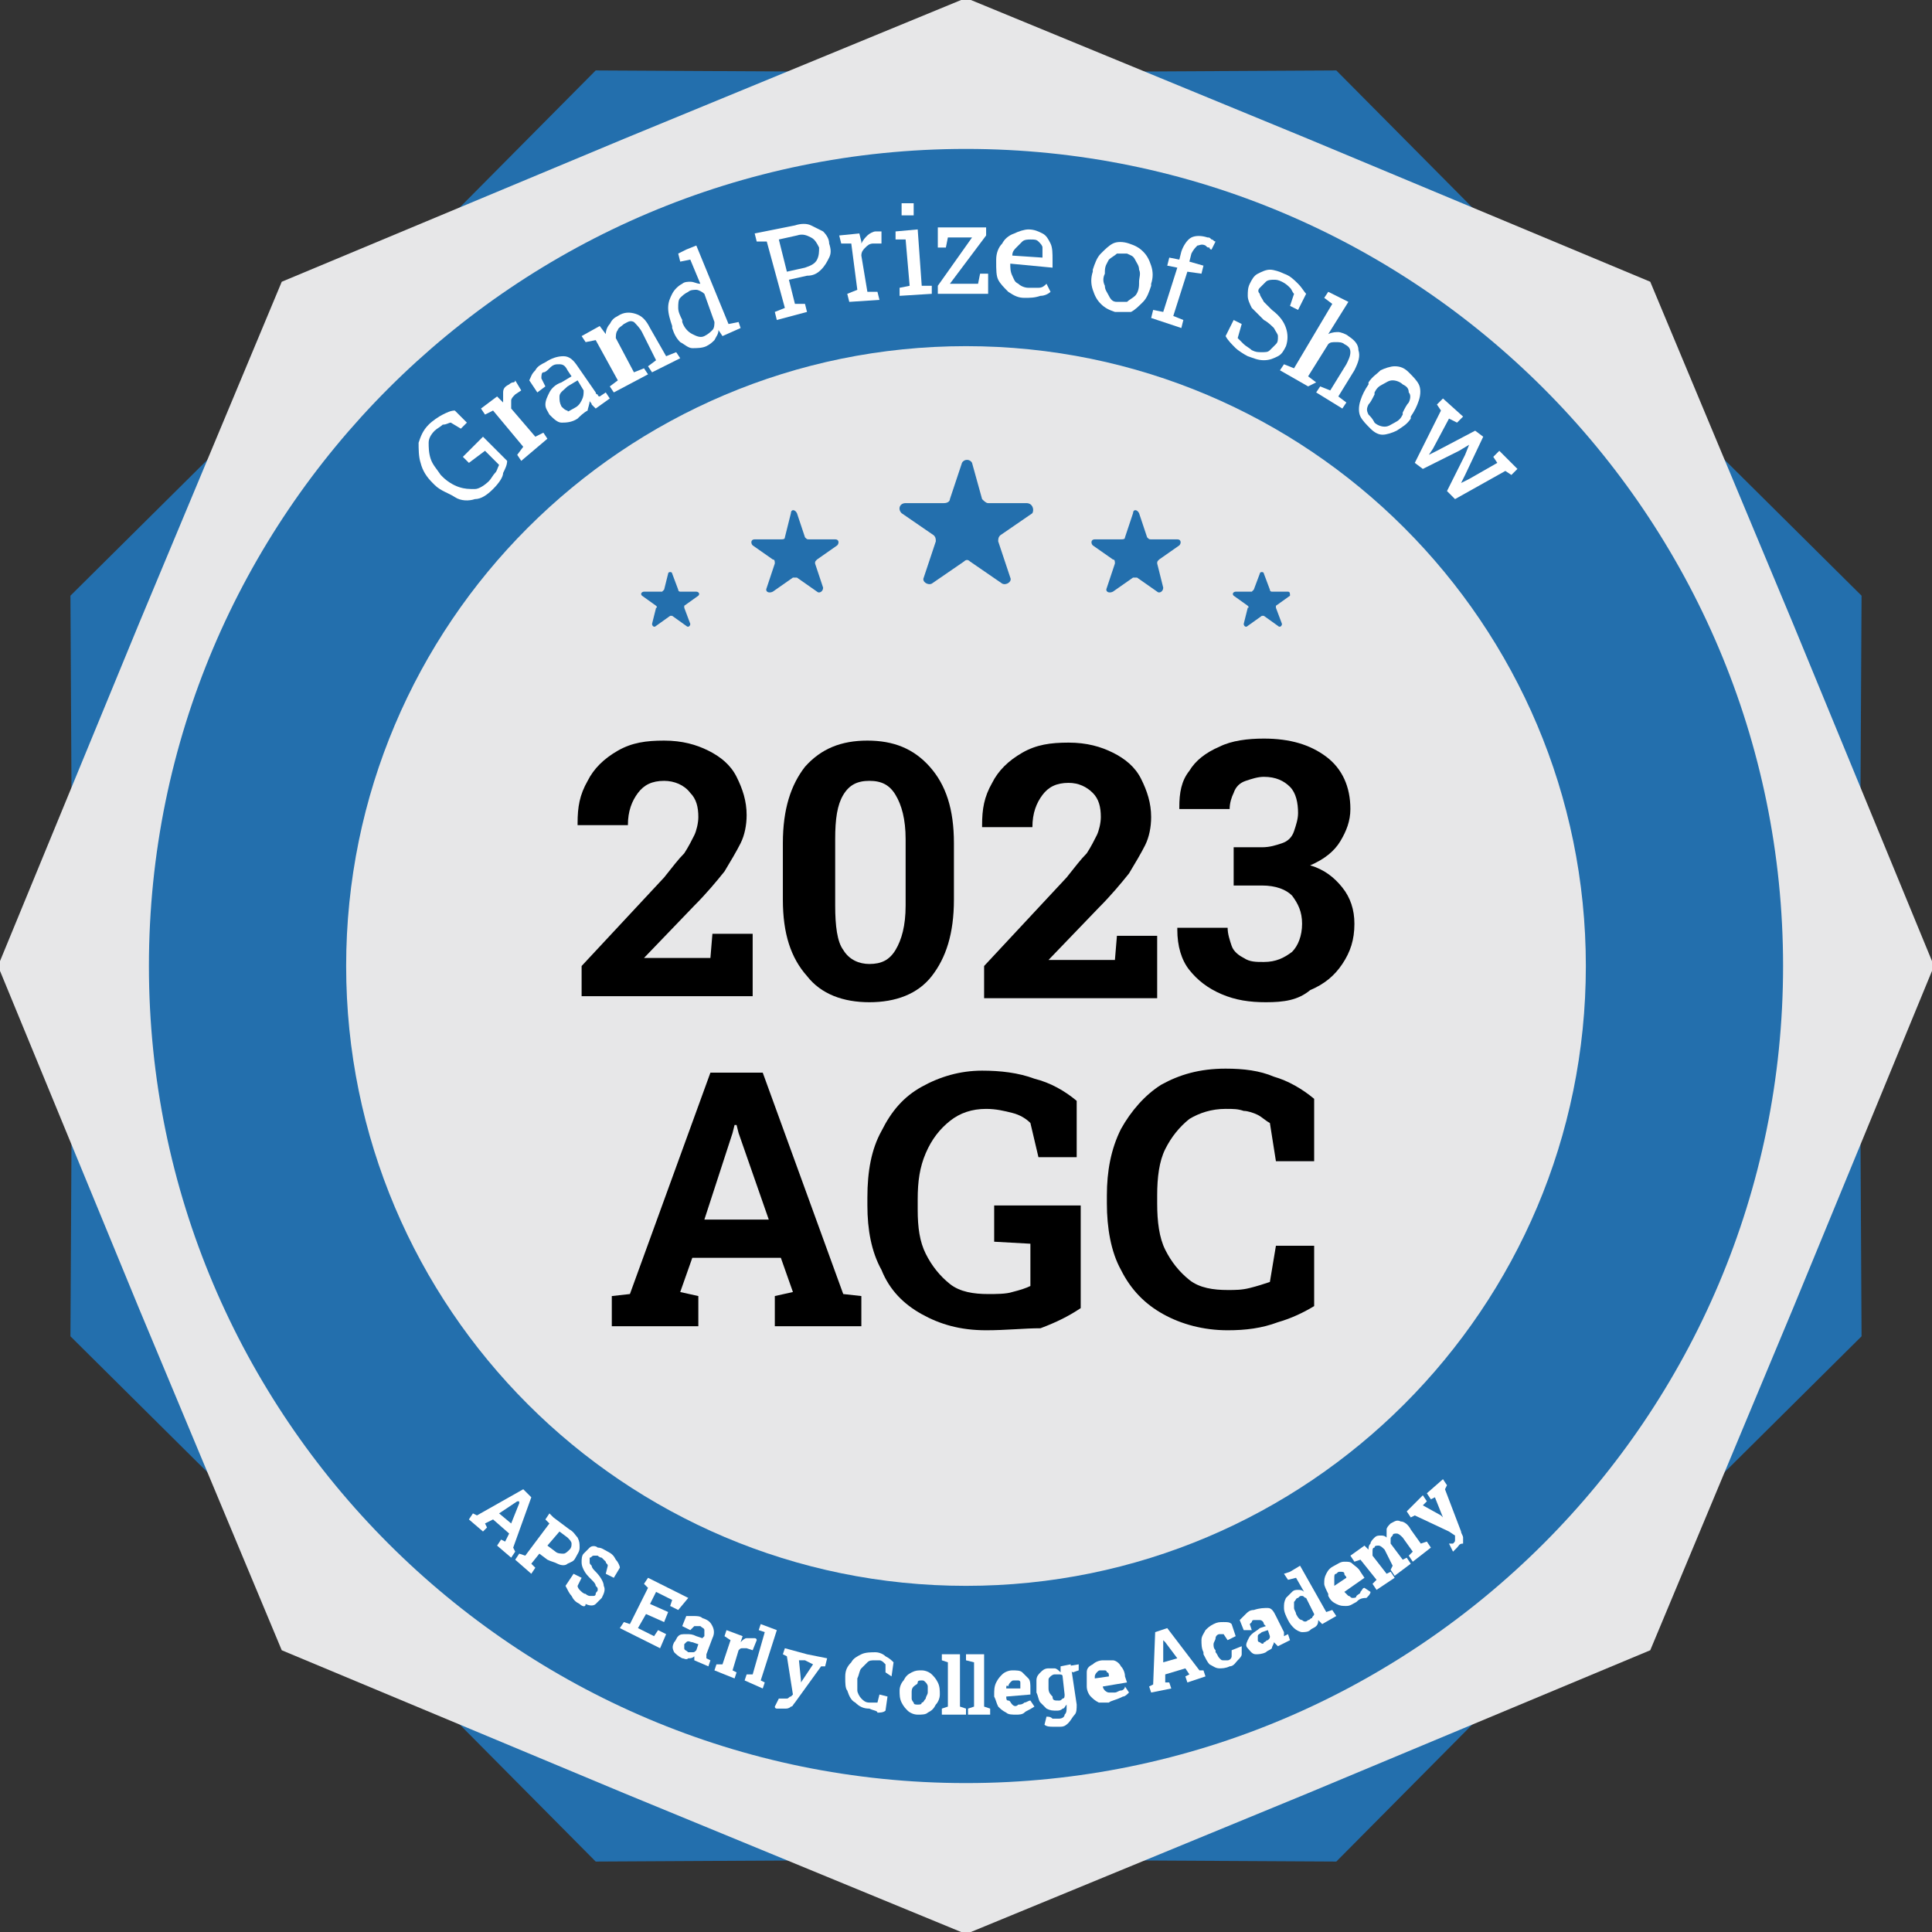 <svg xmlns="http://www.w3.org/2000/svg" xmlns:xlink="http://www.w3.org/1999/xlink" id="Layer_1" x="0px" y="0px" viewBox="0 0 96 96" style="enable-background:new 0 0 96 96;" xml:space="preserve"><rect x="0" y="0" width="96" height="96" fill="#333333" stroke="none"/><style type="text/css">	.st0{fill:#236FAD;}	.st1{fill:#E7E7E8;}	.st2{fill:#FFFFFF;}</style><g>	<polygon class="st0" points="29.6,3.5 48,3.6 66.4,3.5 79.4,16.6 92.5,29.6 92.4,48 92.5,66.4 79.4,79.4 66.4,92.5 48,92.4    29.6,92.5 16.6,79.4 3.5,66.4 3.6,48 3.5,29.6 16.6,16.6  "></polygon>	<polygon class="st1" points="48,-0.1 65,6.9 82,14 89.1,31 96.1,48 89.1,65 82,82 65,89.1 48,96.1 31,89.1 14,82 6.9,65 -0.1,48    6.9,31 14,14 31,6.9  "></polygon>	<path class="st0" d="M48,7.4C25.6,7.4,7.4,25.6,7.4,48c0,22.4,18.2,40.6,40.6,40.6S88.6,70.4,88.6,48C88.6,25.6,70.4,7.4,48,7.4z    M48,78.8C31,78.8,17.2,65,17.2,48S31,17.2,48,17.2S78.8,31,78.8,48S65,78.8,48,78.8z"></path>	<g>		<g>			<g>				<g>					<g>						<path class="st0" d="M51,25h-1.9c-0.1,0-0.2-0.1-0.3-0.2L48.3,23c-0.1-0.2-0.4-0.2-0.5,0l-0.6,1.8c0,0.1-0.1,0.2-0.3,0.2H45        c-0.3,0-0.4,0.3-0.2,0.5l1.6,1.1c0.1,0.1,0.1,0.2,0.1,0.3l-0.6,1.8c-0.1,0.2,0.2,0.4,0.4,0.3l1.6-1.1c0.1-0.1,0.2-0.1,0.3,0        l1.6,1.1c0.2,0.1,0.5-0.1,0.4-0.3l-0.6-1.8c0-0.1,0-0.2,0.1-0.3l1.6-1.1C51.4,25.3,51.3,25,51,25z"></path>					</g>				</g>			</g>		</g>		<g>			<g>				<g>					<g>						<path class="st0" d="M58.5,26.8h-1.3c-0.1,0-0.1,0-0.2-0.1l-0.4-1.2c-0.1-0.2-0.3-0.2-0.3,0l-0.4,1.2c0,0.1-0.1,0.1-0.2,0.1        h-1.3c-0.2,0-0.2,0.2-0.1,0.3l1,0.7c0.1,0,0.1,0.1,0.1,0.2l-0.4,1.2c-0.1,0.2,0.1,0.3,0.3,0.2l1-0.7c0.1,0,0.1,0,0.2,0l1,0.7        c0.1,0.1,0.3,0,0.3-0.2L57.5,28c0-0.1,0-0.1,0.1-0.2l1-0.7C58.7,27,58.7,26.8,58.5,26.8z"></path>					</g>				</g>			</g>		</g>		<g>			<g>				<g>					<g>						<path class="st0" d="M41.5,26.8h-1.3c-0.1,0-0.1,0-0.2-0.1l-0.4-1.2c-0.1-0.2-0.3-0.2-0.3,0L39,26.7c0,0.1-0.1,0.1-0.2,0.1        h-1.3c-0.2,0-0.2,0.2-0.1,0.3l1,0.7c0.1,0,0.1,0.1,0.1,0.2l-0.4,1.2c-0.1,0.2,0.1,0.3,0.3,0.2l1-0.7c0.1,0,0.1,0,0.2,0l1,0.7        c0.1,0.1,0.3,0,0.3-0.2L40.5,28c0-0.1,0-0.1,0.1-0.2l1-0.7C41.7,27,41.7,26.8,41.5,26.8z"></path>					</g>				</g>			</g>		</g>		<g>			<g>				<g>					<g>						<path class="st0" d="M34.6,29.4h-0.8c0,0-0.1,0-0.1-0.1l-0.3-0.8c0-0.1-0.2-0.1-0.2,0L33,29.3c0,0-0.1,0.1-0.1,0.1H32        c-0.1,0-0.2,0.1-0.1,0.2l0.7,0.5c0,0,0.1,0.1,0,0.1L32.4,31c0,0.1,0.1,0.2,0.2,0.1l0.7-0.5c0,0,0.1,0,0.1,0l0.7,0.5        c0.1,0.1,0.2,0,0.2-0.1L34,30.2c0,0,0-0.1,0-0.1l0.7-0.5C34.8,29.5,34.7,29.4,34.6,29.4z"></path>					</g>				</g>			</g>		</g>		<g>			<g>				<g>					<g>						<path class="st0" d="M64,29.4h-0.8c0,0-0.1,0-0.1-0.1l-0.3-0.8c0-0.1-0.2-0.1-0.2,0l-0.3,0.8c0,0-0.1,0.1-0.1,0.1h-0.8        c-0.1,0-0.2,0.1-0.1,0.2l0.7,0.5c0,0,0.1,0.1,0,0.1L61.8,31c0,0.1,0.1,0.2,0.2,0.1l0.7-0.5c0,0,0.1,0,0.1,0l0.7,0.5        c0.1,0.1,0.2,0,0.2-0.1l-0.3-0.8c0,0,0-0.1,0-0.1l0.7-0.5C64.1,29.5,64.1,29.4,64,29.4z"></path>					</g>				</g>			</g>		</g>	</g>	<g>		<path d="M28.9,49.6V48l4.1-4.4c0.4-0.5,0.7-0.9,1-1.2c0.2-0.3,0.4-0.7,0.5-0.9s0.2-0.6,0.2-0.9c0-0.5-0.1-0.9-0.4-1.2    C34,39,33.5,38.8,33,38.8c-0.6,0-1,0.2-1.3,0.6c-0.3,0.4-0.5,0.9-0.5,1.6h-2.5l0-0.1c0-0.8,0.1-1.4,0.5-2.1    c0.3-0.6,0.8-1.1,1.5-1.5c0.7-0.4,1.4-0.5,2.3-0.5c0.9,0,1.6,0.2,2.2,0.5c0.6,0.3,1.1,0.7,1.4,1.3c0.3,0.6,0.5,1.2,0.5,1.9    c0,0.5-0.1,1-0.3,1.4c-0.2,0.4-0.5,0.9-0.8,1.4c-0.4,0.5-0.9,1.1-1.5,1.7l-2.5,2.6l0,0h3.3l0.1-1.2h2v3.1H28.9z"></path>		<path d="M43.2,49.8c-1.3,0-2.4-0.4-3.1-1.3c-0.8-0.9-1.2-2.1-1.2-3.8v-2.8c0-1.7,0.4-2.9,1.1-3.8c0.8-0.9,1.8-1.3,3.1-1.3    c1.3,0,2.3,0.4,3.1,1.3c0.8,0.9,1.2,2.1,1.2,3.8v2.8c0,1.7-0.4,2.9-1.1,3.8C45.6,49.4,44.5,49.8,43.2,49.8z M43.2,47.9    c0.6,0,1-0.2,1.3-0.7C44.8,46.7,45,46,45,45v-3.3c0-1-0.2-1.7-0.5-2.2c-0.3-0.5-0.7-0.7-1.3-0.7c-0.6,0-1,0.2-1.3,0.7    c-0.3,0.5-0.4,1.2-0.4,2.2V45c0,1,0.1,1.8,0.4,2.2C42.2,47.7,42.7,47.9,43.2,47.9z"></path>		<path d="M48.9,49.6V48l4.1-4.4c0.4-0.5,0.7-0.9,1-1.2c0.2-0.3,0.4-0.7,0.5-0.9s0.2-0.6,0.2-0.9c0-0.5-0.1-0.9-0.4-1.2    c-0.3-0.3-0.7-0.5-1.2-0.5c-0.6,0-1,0.2-1.3,0.6c-0.3,0.4-0.5,0.9-0.5,1.6h-2.5l0-0.1c0-0.8,0.1-1.4,0.5-2.1    c0.3-0.6,0.8-1.1,1.5-1.5c0.7-0.4,1.4-0.5,2.3-0.5c0.9,0,1.6,0.2,2.2,0.5c0.6,0.3,1.1,0.7,1.4,1.3c0.3,0.6,0.5,1.2,0.5,1.9    c0,0.5-0.1,1-0.3,1.4c-0.2,0.4-0.5,0.9-0.8,1.4c-0.4,0.5-0.9,1.1-1.5,1.7l-2.5,2.6l0,0h3.3l0.1-1.2h2v3.1H48.9z"></path>		<path d="M62.9,49.8c-0.8,0-1.5-0.1-2.2-0.4c-0.7-0.3-1.2-0.7-1.6-1.2c-0.4-0.5-0.6-1.2-0.6-2l0-0.1h2.5c0,0.3,0.1,0.6,0.2,0.9    c0.1,0.3,0.4,0.5,0.6,0.6c0.3,0.2,0.6,0.2,1,0.2c0.6,0,1-0.2,1.4-0.5c0.3-0.3,0.5-0.8,0.5-1.4c0-0.6-0.2-1-0.5-1.4    c-0.3-0.3-0.8-0.5-1.5-0.5h-1.4v-1.9h1.4c0.4,0,0.7-0.1,1-0.2c0.3-0.1,0.5-0.3,0.6-0.6c0.1-0.3,0.2-0.6,0.2-0.9    c0-0.5-0.1-1-0.4-1.3c-0.3-0.3-0.7-0.5-1.3-0.5c-0.3,0-0.6,0.1-0.9,0.2c-0.3,0.1-0.5,0.3-0.6,0.6c-0.1,0.2-0.2,0.5-0.2,0.8h-2.5    l0-0.1c0-0.7,0.1-1.3,0.5-1.8c0.3-0.5,0.8-0.9,1.5-1.2c0.6-0.3,1.4-0.4,2.2-0.4c1.3,0,2.3,0.3,3.1,0.9c0.8,0.6,1.2,1.5,1.2,2.6    c0,0.6-0.2,1.1-0.5,1.6s-0.8,0.9-1.5,1.2c0.7,0.2,1.2,0.6,1.6,1.1c0.4,0.5,0.6,1.1,0.6,1.8c0,0.8-0.2,1.4-0.6,2s-0.9,1-1.6,1.3    C64.5,49.7,63.8,49.8,62.9,49.8z"></path>		<path d="M30.4,65.9v-1.5l0.9-0.1l4-11h2.6l4,11l0.9,0.1v1.5h-4.3v-1.5l0.9-0.2l-0.6-1.7h-4.4l-0.6,1.7l0.9,0.2v1.5H30.4z M35,60.6    h3.2l-1.5-4.3l-0.1-0.4h-0.1l-0.1,0.4L35,60.6z"></path>		<path d="M49,66.1c-1.3,0-2.3-0.3-3.2-0.8c-0.9-0.5-1.6-1.2-2-2.2c-0.5-0.9-0.7-2-0.7-3.2v-0.4c0-1.3,0.2-2.4,0.7-3.3    c0.5-1,1.1-1.7,2-2.2c0.9-0.5,1.9-0.8,3-0.8c0.9,0,1.8,0.1,2.6,0.4c0.8,0.2,1.5,0.6,2.1,1.1v2.8h-1.9l-0.4-1.7    c-0.2-0.2-0.5-0.4-0.9-0.5c-0.4-0.1-0.8-0.2-1.3-0.2c-0.7,0-1.3,0.2-1.8,0.6c-0.5,0.4-0.9,0.9-1.2,1.6c-0.3,0.7-0.4,1.4-0.4,2.3    v0.5c0,0.9,0.1,1.6,0.4,2.2c0.3,0.6,0.7,1.1,1.2,1.5s1.2,0.5,1.9,0.5c0.4,0,0.9,0,1.2-0.1c0.4-0.1,0.7-0.2,0.9-0.3v-2.1l-1.8-0.1    v-1.8h4.3v5.1c-0.6,0.4-1.2,0.7-2,1C50.9,66,50,66.1,49,66.1z"></path>		<path d="M61,66.1c-1.2,0-2.3-0.3-3.2-0.8c-0.9-0.5-1.6-1.2-2.1-2.2c-0.5-0.9-0.7-2.1-0.7-3.3v-0.4c0-1.2,0.2-2.3,0.7-3.3    c0.5-0.9,1.2-1.7,2-2.2c0.9-0.5,1.9-0.8,3.2-0.8c0.9,0,1.7,0.1,2.4,0.4c0.7,0.2,1.4,0.6,2,1.1v3.1h-1.9l-0.3-1.9    c-0.2-0.1-0.4-0.3-0.6-0.4c-0.2-0.1-0.5-0.2-0.7-0.2c-0.3-0.1-0.5-0.1-0.9-0.1c-0.7,0-1.3,0.2-1.8,0.5c-0.5,0.4-0.9,0.9-1.2,1.5    c-0.3,0.6-0.4,1.4-0.4,2.3v0.4c0,0.9,0.1,1.7,0.4,2.3s0.7,1.1,1.2,1.5s1.2,0.5,1.9,0.5c0.4,0,0.7,0,1.1-0.1c0.4-0.1,0.7-0.2,1-0.3    l0.3-1.8h1.9v3c-0.5,0.3-1.1,0.6-1.8,0.8C62.7,66,61.9,66.1,61,66.1z"></path>	</g>	<g>		<path class="st2" d="M24.5,24.3c-0.3,0.3-0.6,0.5-0.9,0.5c-0.3,0.1-0.7,0.1-1-0.1s-0.7-0.3-1-0.6L21.5,24c-0.3-0.3-0.5-0.6-0.6-1    c-0.1-0.3-0.1-0.7-0.1-1c0.1-0.3,0.2-0.6,0.5-0.9c0.2-0.2,0.5-0.4,0.7-0.5c0.2-0.1,0.4-0.2,0.6-0.2l0.6,0.6l-0.3,0.3L22.4,21    c-0.1,0-0.2,0.1-0.4,0.1c-0.1,0.1-0.3,0.2-0.4,0.3c-0.2,0.2-0.3,0.4-0.3,0.6c0,0.2,0,0.5,0.1,0.8s0.3,0.5,0.5,0.8l0.1,0.1    c0.2,0.2,0.5,0.4,0.8,0.5c0.3,0.1,0.5,0.1,0.8,0.1c0.2,0,0.5-0.2,0.7-0.4c0.1-0.1,0.2-0.3,0.3-0.4c0.1-0.1,0.1-0.2,0.2-0.4    l-0.7-0.7L23.3,23L23,22.7l1-1l1.2,1.2c0,0.2-0.1,0.4-0.2,0.6C25,23.7,24.8,24,24.5,24.3z"></path>		<path class="st2" d="M25.9,22.9l-0.2-0.3l0.3-0.4l-1.5-1.8l-0.4,0.2l-0.2-0.3l0.8-0.6l0.3,0.3l0,0c0-0.2,0-0.4,0-0.5    c0-0.2,0.1-0.3,0.3-0.4c0,0,0.1-0.1,0.2-0.1c0.1,0,0.1-0.1,0.1-0.1l0.3,0.5l-0.3,0.2c-0.1,0.1-0.2,0.2-0.2,0.3c0,0.1,0,0.3,0,0.4    l1.2,1.4l0.4-0.2l0.2,0.3L25.9,22.9z"></path>		<path class="st2" d="M28.7,20.8C28.4,21,28.1,21,27.9,21c-0.2,0-0.4-0.2-0.6-0.4c-0.1-0.2-0.2-0.3-0.2-0.5c0-0.2,0.1-0.4,0.2-0.6    s0.3-0.4,0.6-0.5l0.5-0.3l-0.2-0.3c-0.1-0.2-0.2-0.3-0.4-0.3s-0.3,0-0.5,0.2c-0.1,0.1-0.2,0.2-0.3,0.2s-0.1,0.2-0.1,0.3l0.2,0.4    l-0.4,0.3l-0.4-0.6c0.1-0.2,0.1-0.3,0.3-0.5c0.1-0.2,0.3-0.3,0.5-0.4c0.3-0.2,0.6-0.3,0.9-0.3c0.3,0,0.5,0.2,0.7,0.5l0.9,1.3    c0,0,0,0.1,0.1,0.1c0,0,0,0.1,0.1,0.1l0.3-0.2l0.2,0.3l-0.7,0.5c-0.1-0.1-0.1-0.1-0.2-0.2c0-0.1-0.1-0.1-0.1-0.2    c0,0.2-0.1,0.4-0.1,0.5C29,20.5,28.8,20.7,28.7,20.8z M28.5,20.3c0.2-0.1,0.3-0.2,0.4-0.4c0.1-0.2,0.1-0.3,0.1-0.5l-0.3-0.5    l-0.5,0.3c-0.2,0.2-0.4,0.3-0.4,0.5c0,0.2,0,0.3,0.1,0.5c0.1,0.1,0.2,0.2,0.3,0.2C28.2,20.5,28.3,20.4,28.5,20.3z"></path>		<path class="st2" d="M30.5,19.5l-0.2-0.3l0.4-0.3l-1.1-2L29.1,17l-0.2-0.3l0.9-0.5l0.3,0.4c0-0.2,0.1-0.4,0.2-0.5    c0.1-0.2,0.2-0.3,0.4-0.4c0.3-0.2,0.6-0.2,0.9-0.1c0.3,0.1,0.5,0.3,0.7,0.7l0.8,1.4l0.5-0.2l0.2,0.3l-1.4,0.7l-0.2-0.3l0.4-0.3    l-0.7-1.4c-0.1-0.2-0.3-0.4-0.4-0.5c-0.2-0.1-0.3,0-0.5,0.1c-0.1,0.1-0.3,0.2-0.3,0.3c-0.1,0.1-0.1,0.3-0.1,0.4l0.9,1.7l0.5-0.2    l0.2,0.3L30.5,19.5z"></path>		<path class="st2" d="M35.1,17.2c-0.2,0.1-0.5,0.1-0.7,0.1s-0.4-0.2-0.6-0.3c-0.2-0.2-0.3-0.4-0.4-0.7l0-0.1    c-0.1-0.3-0.2-0.6-0.2-0.9c0-0.3,0.1-0.5,0.2-0.7c0.1-0.2,0.3-0.4,0.5-0.5C34,14,34.2,14,34.3,14c0.2,0,0.3,0.1,0.5,0.1l-0.5-1.2    l-0.5,0.1l-0.1-0.4l0.4-0.2l0.5-0.2l1.6,3.9l0.5-0.1l0.1,0.3l-0.9,0.4l-0.2-0.3c0,0.2-0.1,0.3-0.2,0.5    C35.4,17,35.3,17.1,35.1,17.2z M35,16.7c0.2-0.1,0.3-0.2,0.4-0.3c0.1-0.1,0.1-0.3,0.1-0.4L35,14.6c-0.1-0.1-0.3-0.2-0.4-0.2    c-0.1,0-0.3,0-0.4,0.1c-0.2,0.1-0.3,0.2-0.4,0.3c-0.1,0.1-0.1,0.3-0.1,0.5s0.1,0.4,0.2,0.6l0,0.1c0.1,0.3,0.3,0.5,0.5,0.6    S34.8,16.8,35,16.7z"></path>		<path class="st2" d="M38.6,15.9l-0.1-0.4l0.5-0.2L38.1,12l-0.5,0l-0.1-0.4l0.5-0.1l1.5-0.3c0.3-0.1,0.6-0.1,0.8,0    c0.2,0.1,0.4,0.2,0.6,0.3c0.2,0.2,0.3,0.4,0.3,0.6c0.1,0.3,0.1,0.5,0,0.7c-0.1,0.2-0.2,0.4-0.4,0.6c-0.2,0.2-0.4,0.3-0.7,0.3    l-0.9,0.2l0.3,1.2l0.5,0l0.1,0.4L38.6,15.9z M39.1,13.5l0.9-0.2c0.3-0.1,0.5-0.2,0.6-0.4s0.1-0.4,0.1-0.6    c-0.1-0.2-0.2-0.4-0.4-0.5c-0.2-0.1-0.4-0.2-0.7-0.1l-0.9,0.2L39.1,13.5z"></path>		<path class="st2" d="M42.2,15l-0.1-0.4l0.5-0.2l-0.3-2.3l-0.5,0l-0.1-0.4l1-0.1l0.1,0.4l0,0.1c0.1-0.2,0.2-0.3,0.3-0.4    c0.1-0.1,0.3-0.2,0.4-0.2c0.1,0,0.1,0,0.2,0c0.1,0,0.1,0,0.1,0l0,0.6l-0.4,0c-0.2,0-0.3,0.1-0.4,0.2c-0.1,0.1-0.2,0.2-0.2,0.4    l0.3,1.8l0.5,0l0.1,0.4L42.2,15z"></path>		<path class="st2" d="M44.7,14.7l0-0.4l0.5-0.1L45,11.9l-0.5,0l0-0.4l1.1-0.1l0.2,2.8l0.5,0l0,0.4L44.7,14.7z M44.8,10.7l0-0.6    l0.6,0l0,0.6L44.8,10.7z"></path>		<path class="st2" d="M46.6,14.6l0-0.4l1.7-2.4l-1.2,0l-0.1,0.5l-0.4,0l0-1l2.4,0l0,0.4l-1.8,2.4l1.4,0l0.1-0.5l0.4,0l0,1    L46.6,14.6z"></path>		<path class="st2" d="M50.9,14.8c-0.3,0-0.5-0.1-0.8-0.3c-0.2-0.2-0.4-0.4-0.5-0.6c-0.1-0.2-0.1-0.5-0.1-0.9l0-0.1    c0-0.3,0.1-0.6,0.3-0.8c0.1-0.2,0.3-0.4,0.6-0.5c0.2-0.1,0.5-0.2,0.7-0.2c0.3,0,0.5,0.1,0.7,0.2c0.2,0.1,0.3,0.3,0.4,0.5    c0.1,0.2,0.1,0.5,0.1,0.8l0,0.4l-2.1-0.2l0,0c0,0.2,0,0.4,0.1,0.6c0.1,0.2,0.1,0.3,0.3,0.4c0.1,0.1,0.3,0.2,0.5,0.2    c0.2,0,0.4,0,0.5,0c0.2,0,0.3-0.1,0.4-0.2l0.2,0.4c-0.1,0.1-0.3,0.2-0.5,0.2C51.4,14.8,51.2,14.8,50.9,14.8z M50.3,12.7l1.5,0.1    l0-0.1c0-0.2,0-0.3,0-0.4c0-0.1-0.1-0.2-0.2-0.3c-0.1-0.1-0.2-0.1-0.4-0.1c-0.1,0-0.3,0-0.4,0.1s-0.2,0.2-0.3,0.3    C50.4,12.4,50.3,12.5,50.3,12.7L50.3,12.7z"></path>		<path class="st2" d="M55.4,15.5c-0.3-0.1-0.5-0.2-0.7-0.4c-0.2-0.2-0.3-0.4-0.4-0.7c-0.1-0.3-0.1-0.6,0-0.9l0-0.1    c0.1-0.3,0.2-0.6,0.4-0.8c0.2-0.2,0.4-0.4,0.6-0.5c0.2-0.1,0.5-0.1,0.8,0c0.3,0.1,0.5,0.2,0.7,0.4c0.2,0.2,0.3,0.4,0.4,0.7    c0.1,0.3,0.1,0.6,0,0.9l0,0.1c-0.1,0.3-0.2,0.6-0.4,0.8s-0.4,0.4-0.6,0.5C55.9,15.5,55.7,15.5,55.4,15.5z M55.5,15    c0.2,0,0.3,0,0.5,0c0.1-0.1,0.3-0.2,0.4-0.3s0.2-0.3,0.2-0.6l0-0.1c0-0.2,0.1-0.4,0-0.6c0-0.2-0.1-0.3-0.2-0.5s-0.2-0.2-0.4-0.3    c-0.2,0-0.3,0-0.5,0c-0.1,0.1-0.3,0.2-0.4,0.3c-0.1,0.2-0.2,0.3-0.2,0.6l0,0.1c-0.1,0.2-0.1,0.4,0,0.6c0,0.2,0.1,0.3,0.2,0.5    C55.2,14.9,55.3,15,55.5,15z"></path>		<path class="st2" d="M57.2,15.8l0.1-0.4l0.5,0.1l0.7-2.2L58,13.2l0.1-0.4l0.5,0.1l0.1-0.4c0.1-0.3,0.3-0.6,0.5-0.7    c0.2-0.1,0.5-0.1,0.8,0c0.1,0,0.1,0,0.2,0.1c0.1,0,0.1,0.1,0.2,0.1l-0.2,0.4c0,0-0.1,0-0.1-0.1c-0.1,0-0.1,0-0.2-0.1    c-0.2-0.1-0.3,0-0.4,0c-0.1,0.1-0.2,0.2-0.3,0.4l-0.1,0.4l0.7,0.2l-0.1,0.4L59,13.5l-0.7,2.2l0.5,0.2l-0.1,0.4L57.2,15.8z"></path>		<path class="st2" d="M62,17.7c-0.2-0.1-0.5-0.3-0.6-0.4c-0.2-0.2-0.4-0.4-0.5-0.6l0.4-0.8l0.4,0.2l-0.2,0.7    c0.1,0.1,0.2,0.2,0.3,0.3c0.1,0.1,0.3,0.2,0.4,0.3c0.2,0.1,0.3,0.1,0.5,0.1c0.2,0,0.3,0,0.4-0.1c0.1-0.1,0.2-0.2,0.3-0.3    c0.1-0.1,0.1-0.2,0.1-0.4c0-0.1-0.1-0.2-0.2-0.4c-0.1-0.1-0.3-0.3-0.5-0.4c-0.2-0.2-0.4-0.4-0.6-0.6c-0.1-0.2-0.2-0.4-0.2-0.6    c0-0.2,0-0.4,0.1-0.6c0.1-0.2,0.2-0.4,0.4-0.5c0.2-0.1,0.4-0.2,0.6-0.2c0.2,0,0.5,0.1,0.7,0.2c0.3,0.1,0.5,0.3,0.7,0.5    c0.2,0.2,0.3,0.4,0.4,0.5l-0.4,0.8l-0.4-0.2l0.2-0.6c-0.1-0.1-0.1-0.2-0.2-0.3c-0.1-0.1-0.2-0.2-0.4-0.3c-0.2-0.1-0.3-0.1-0.4-0.1    c-0.1,0-0.3,0-0.4,0.1c-0.1,0.1-0.2,0.2-0.3,0.3c-0.1,0.1-0.1,0.2,0,0.3c0,0.1,0.1,0.2,0.2,0.4c0.1,0.1,0.3,0.3,0.4,0.4    c0.4,0.3,0.6,0.6,0.7,0.9s0.1,0.6,0,0.9c-0.1,0.2-0.2,0.4-0.4,0.5c-0.2,0.1-0.4,0.2-0.7,0.2C62.5,17.9,62.3,17.8,62,17.7z"></path>		<path class="st2" d="M63.6,18.4l0.2-0.3l0.5,0.2l1.9-3.2l-0.4-0.3l0.2-0.3L67,15l-1,1.6c0.2-0.1,0.4-0.1,0.5-0.1s0.4,0.1,0.5,0.2    c0.3,0.2,0.5,0.4,0.5,0.7c0.1,0.3,0,0.6-0.2,1l-0.8,1.3l0.4,0.3l-0.2,0.3l-1.3-0.8l0.2-0.3l0.5,0.2l0.8-1.3    c0.1-0.2,0.2-0.4,0.2-0.6c0-0.2-0.1-0.3-0.3-0.4c-0.1-0.1-0.3-0.1-0.4-0.1c-0.2,0-0.3,0-0.4,0.1l-1,1.6l0.4,0.3L65,19.2L63.6,18.4    z"></path>		<path class="st2" d="M68.1,21.3c-0.2-0.2-0.4-0.4-0.5-0.6c-0.1-0.2-0.1-0.5,0-0.8c0.1-0.3,0.2-0.5,0.4-0.8l0-0.1    c0.2-0.3,0.4-0.4,0.6-0.6c0.2-0.1,0.5-0.2,0.7-0.2c0.3,0,0.5,0.1,0.7,0.3c0.2,0.2,0.4,0.4,0.5,0.6c0.1,0.2,0.1,0.5,0,0.8    c-0.1,0.3-0.2,0.5-0.4,0.8l0,0.1c-0.2,0.3-0.4,0.4-0.7,0.6c-0.2,0.1-0.5,0.2-0.7,0.2C68.5,21.6,68.3,21.5,68.1,21.3z M68.3,21    c0.1,0.1,0.3,0.2,0.5,0.2c0.2,0,0.3-0.1,0.5-0.2c0.2-0.1,0.3-0.2,0.4-0.4l0-0.1c0.1-0.2,0.2-0.4,0.3-0.5c0.1-0.2,0.1-0.4,0-0.5    c0-0.2-0.1-0.3-0.3-0.4c-0.1-0.1-0.3-0.2-0.5-0.2c-0.2,0-0.3,0.1-0.5,0.2s-0.3,0.2-0.4,0.4l0,0.1c-0.1,0.2-0.2,0.4-0.3,0.5    c-0.1,0.2-0.1,0.3,0,0.5C68.1,20.7,68.2,20.8,68.3,21z"></path>		<path class="st2" d="M70.3,23l1.3-2.6l-0.2-0.3l0.3-0.3l1,0.9l-0.3,0.3L72,20.8l-0.8,1.5L71,22.6l0,0l0.4-0.2l1.9-1l0.4,0.3    l-0.9,1.9l-0.2,0.4l0,0l0.4-0.2l1.4-0.8l-0.2-0.3l0.3-0.3l0.9,0.9l-0.3,0.3l-0.3-0.2l-2.5,1.4l-0.4-0.4l0.9-1.8l0.2-0.5l0,0    l-0.5,0.3l-1.8,0.9L70.3,23z"></path>	</g>	<g>		<path class="st2" d="M23.3,75.5l0.2-0.3l0.2,0.1L26,74l0.4,0.4l-0.9,2.5l0.1,0.2l-0.2,0.3l-0.7-0.6l0.2-0.3l0.2,0.1l0.2-0.4    l-0.8-0.7l-0.4,0.2l0.1,0.2L24,76.1L23.3,75.5z M24.8,75.2l0.6,0.5l0.4-1l0-0.1l0,0l-0.1,0L24.8,75.2z"></path>		<path class="st2" d="M25.6,77.5l0.2-0.3l0.3,0.1l1.2-1.6l-0.2-0.2l0.2-0.3l0.2,0.2l0.8,0.6c0.2,0.1,0.3,0.3,0.4,0.4    c0.1,0.2,0.1,0.3,0.1,0.5c0,0.2-0.1,0.3-0.2,0.5s-0.2,0.2-0.4,0.3c-0.1,0.1-0.3,0.1-0.5,0s-0.3-0.1-0.5-0.2l-0.4-0.3l-0.4,0.5    l0.2,0.2l-0.2,0.3L25.6,77.5z M27.2,76.8l0.4,0.3c0.1,0.1,0.3,0.1,0.4,0.1s0.2-0.1,0.3-0.2c0.1-0.1,0.1-0.2,0.1-0.3    c0-0.1-0.1-0.2-0.2-0.3l-0.4-0.3L27.2,76.8z"></path>		<path class="st2" d="M28.8,79.7c-0.2-0.1-0.3-0.2-0.4-0.4c-0.1-0.1-0.2-0.3-0.3-0.5l0.4-0.6l0.4,0.2l-0.2,0.4    c0,0.1,0.1,0.2,0.1,0.2c0.1,0.1,0.2,0.2,0.3,0.2c0.1,0.1,0.2,0.1,0.2,0.1s0.1,0,0.2,0c0.1,0,0.1-0.1,0.1-0.1    c0-0.1,0.1-0.1,0.1-0.2s0-0.1-0.1-0.2c0-0.1-0.1-0.2-0.2-0.3c-0.2-0.2-0.3-0.3-0.4-0.5s-0.1-0.3-0.1-0.4c0-0.1,0-0.3,0.1-0.4    c0.1-0.1,0.2-0.2,0.3-0.3c0.1-0.1,0.3-0.1,0.4,0c0.2,0,0.3,0.1,0.5,0.2c0.2,0.1,0.3,0.2,0.4,0.4c0.1,0.1,0.2,0.3,0.2,0.4l-0.3,0.5    l-0.4-0.2l0.1-0.4c0-0.1-0.1-0.1-0.1-0.2c-0.1-0.1-0.1-0.1-0.2-0.2c-0.1,0-0.2-0.1-0.2-0.1c-0.1,0-0.1,0-0.2,0    c-0.1,0-0.1,0.1-0.2,0.1c0,0.1,0,0.1,0,0.2c0,0.1,0,0.1,0.1,0.2c0,0.1,0.1,0.2,0.2,0.3c0.2,0.2,0.4,0.5,0.4,0.7    c0.1,0.2,0,0.4-0.1,0.6c-0.1,0.1-0.2,0.2-0.3,0.3s-0.3,0.1-0.5,0C29.1,79.9,28.9,79.8,28.8,79.7z"></path>		<path class="st2" d="M30.8,80.9l0.2-0.3l0.3,0.1l0.9-1.8L32,78.7l0.2-0.3l2,1L33.7,80l-0.4-0.2l0.1-0.3l-0.8-0.4l-0.3,0.6l0.9,0.4    L33,80.6l-0.9-0.4l-0.4,0.7l0.8,0.4l0.2-0.3l0.4,0.2l-0.3,0.7L30.8,80.9z"></path>		<path class="st2" d="M33.9,82.4c-0.2-0.1-0.3-0.2-0.4-0.3c-0.1-0.2-0.1-0.3,0-0.5c0.1-0.1,0.1-0.2,0.2-0.3    c0.1-0.1,0.2-0.1,0.4-0.1c0.2,0,0.3,0,0.5,0.1l0.3,0.1l0.1-0.1c0-0.1,0-0.2,0-0.3c0-0.1-0.1-0.1-0.2-0.2c-0.1,0-0.1,0-0.2,0    s-0.1,0-0.1,0L34.3,81l-0.4-0.2l0.2-0.5c0.1,0,0.3,0,0.4,0c0.1,0,0.3,0,0.4,0.1c0.3,0.1,0.4,0.2,0.5,0.4c0.1,0.2,0.1,0.4,0,0.6    l-0.3,0.8c0,0,0,0.1,0,0.1s0,0.1,0,0.1l0.2,0.1l-0.1,0.3l-0.7-0.3c0,0,0-0.1,0-0.1c0,0,0-0.1,0-0.1c-0.1,0.1-0.2,0.1-0.3,0.1    C34.1,82.5,34,82.4,33.9,82.4z M34.2,82.1c0.1,0,0.1,0,0.2,0c0.1,0,0.1,0,0.2-0.1l0.1-0.3l-0.3-0.1c-0.1,0-0.2-0.1-0.3,0    S34,81.7,34,81.7c0,0.1,0,0.1,0,0.2C34,82,34.1,82,34.2,82.1z"></path>		<path class="st2" d="M35.5,83l0.1-0.3l0.3,0l0.4-1.2L36,81.3l0.1-0.3l0.8,0.3l-0.1,0.3l0,0c0.1-0.1,0.2-0.2,0.3-0.2    c0.1,0,0.2,0,0.3,0c0,0,0.1,0,0.1,0c0,0,0.1,0,0.1,0.1L37.4,82l-0.3-0.1c-0.1,0-0.1,0-0.2,0s-0.1,0-0.2,0.1l-0.3,1l0.2,0.1    l-0.1,0.3L35.5,83z"></path>		<path class="st2" d="M37,83.5l0.1-0.3l0.3,0l0.6-2.1l-0.3-0.1l0.1-0.3l0.8,0.3l-0.8,2.5l0.2,0.1l-0.1,0.3L37,83.5z"></path>		<path class="st2" d="M38.7,84.9c0,0-0.1,0-0.1,0s-0.1,0-0.1-0.1l0.2-0.4c0,0,0,0,0.1,0c0,0,0.1,0,0.1,0c0.1,0,0.2,0,0.2,0    c0.1,0,0.1-0.1,0.2-0.1l0.1-0.1l-0.3-1.9l-0.2-0.1l0.1-0.3l1.1,0.3l-0.1,0.3l-0.3,0l0.1,1l0,0.1l0,0l0.6-0.9L40,82.5l0.1-0.3    l1,0.2L41,82.8l-0.2,0l-1.3,1.8c-0.1,0.1-0.1,0.2-0.2,0.2c-0.1,0.1-0.2,0.1-0.3,0.1S38.8,84.9,38.7,84.9z"></path>		<path class="st2" d="M43.2,84.9c-0.3,0-0.5-0.1-0.7-0.3c-0.2-0.1-0.3-0.3-0.4-0.6C42,83.9,42,83.6,42,83.4l0-0.1    c0-0.3,0.1-0.5,0.3-0.7c0.1-0.2,0.3-0.3,0.5-0.4s0.5-0.1,0.7-0.1c0.2,0,0.4,0.1,0.5,0.2c0.2,0.1,0.3,0.2,0.4,0.3l-0.1,0.7L44,83.1    l0-0.4c0,0-0.1-0.1-0.1-0.1c0,0-0.1-0.1-0.2-0.1s-0.1,0-0.2,0c-0.2,0-0.3,0-0.4,0.1c-0.1,0.1-0.2,0.2-0.3,0.3    c-0.1,0.1-0.1,0.3-0.2,0.5l0,0.1c0,0.2,0,0.4,0,0.5s0.1,0.3,0.2,0.4s0.2,0.2,0.4,0.2c0.1,0,0.2,0,0.2,0s0.2,0,0.2,0l0.1-0.4    l0.4,0.1l-0.1,0.7c-0.1,0.1-0.3,0.1-0.4,0.1C43.6,85,43.4,85,43.2,84.9z"></path>		<path class="st2" d="M45.6,85.2c-0.2,0-0.4-0.1-0.5-0.2c-0.1-0.1-0.2-0.2-0.3-0.4c-0.1-0.2-0.1-0.4-0.1-0.6l0,0    c0-0.2,0.1-0.4,0.2-0.5c0.1-0.2,0.2-0.3,0.4-0.4s0.3-0.1,0.5-0.1c0.2,0,0.4,0.1,0.5,0.2c0.1,0.1,0.2,0.2,0.3,0.4    c0.1,0.2,0.1,0.4,0.1,0.6l0,0c0,0.2-0.1,0.4-0.2,0.5c-0.1,0.2-0.2,0.3-0.4,0.4C46,85.2,45.8,85.2,45.6,85.2z M45.6,84.7    c0.1,0,0.2,0,0.2-0.1c0.1,0,0.1-0.1,0.2-0.2c0-0.1,0.1-0.2,0.1-0.3l0,0c0-0.1,0-0.2,0-0.3c0-0.1-0.1-0.2-0.1-0.2    c-0.1-0.1-0.1-0.1-0.2-0.1c-0.1,0-0.2,0-0.2,0.1s-0.1,0.1-0.2,0.2s-0.1,0.2-0.1,0.3l0,0c0,0.1,0,0.2,0,0.3c0,0.1,0.1,0.2,0.1,0.2    C45.4,84.7,45.5,84.7,45.6,84.7z"></path>		<path class="st2" d="M46.8,85.2l0-0.3l0.3-0.1l0-2.2l-0.3-0.1l0-0.3l0.9,0l0,2.6l0.3,0.1l0,0.3L46.8,85.2z"></path>		<path class="st2" d="M48.1,85.2l0-0.3l0.3-0.1l0-2.2L48,82.5l0-0.3l0.9,0l0,2.6l0.3,0.1l0,0.3L48.1,85.2z"></path>		<path class="st2" d="M50.5,85.2c-0.2,0-0.4,0-0.5-0.1c-0.2-0.1-0.3-0.2-0.4-0.3c-0.1-0.2-0.1-0.3-0.2-0.5l0-0.1    c0-0.2,0-0.4,0.1-0.6c0.1-0.2,0.2-0.3,0.3-0.4s0.3-0.2,0.5-0.2c0.2,0,0.4,0,0.5,0.1c0.1,0.1,0.2,0.2,0.3,0.3    c0.1,0.1,0.1,0.3,0.1,0.5l0,0.3L50,84.3l0,0c0,0.1,0,0.2,0.1,0.2s0.1,0.1,0.2,0.2s0.2,0.1,0.3,0c0.1,0,0.2,0,0.3-0.1    c0.1,0,0.2-0.1,0.3-0.1l0.2,0.3C51.1,85,51,85,50.9,85.1S50.6,85.2,50.5,85.2z M50,83.9l0.7,0l0-0.1c0-0.1,0-0.2,0-0.2    c0-0.1-0.1-0.1-0.1-0.1s-0.1,0-0.2,0c-0.1,0-0.1,0-0.2,0.1c0,0-0.1,0.1-0.1,0.2C50,83.7,50,83.8,50,83.9L50,83.9z"></path>		<path class="st2" d="M52.7,85.8c-0.1,0-0.2,0-0.4,0c-0.1,0-0.3,0-0.4-0.1l0.1-0.4c0.1,0,0.2,0,0.3,0.1c0.1,0,0.2,0,0.3,0    c0.2,0,0.3-0.1,0.3-0.2C53,85.1,53,85,53,84.8l0-0.1c-0.1,0.1-0.1,0.2-0.2,0.2c-0.1,0.1-0.2,0.1-0.3,0.1c-0.2,0-0.3,0-0.5-0.1    c-0.1-0.1-0.2-0.2-0.3-0.3s-0.1-0.3-0.2-0.5l0,0c0-0.2,0-0.4,0-0.6c0-0.2,0.1-0.3,0.2-0.4c0.1-0.1,0.2-0.2,0.4-0.2    c0.1,0,0.2,0,0.3,0c0.1,0,0.2,0.1,0.3,0.2l0-0.3l0.5-0.1l0.3,2c0,0.2,0,0.4-0.1,0.5s-0.2,0.3-0.3,0.4S52.9,85.8,52.7,85.8z     M52.6,84.5c0.1,0,0.1,0,0.2-0.1c0.1,0,0.1-0.1,0.1-0.2l-0.1-0.9c0-0.1-0.1-0.1-0.2-0.1c-0.1,0-0.1,0-0.2,0    c-0.1,0-0.2,0.1-0.2,0.1c-0.1,0.1-0.1,0.1-0.1,0.2s0,0.2,0,0.4l0,0c0,0.2,0.1,0.3,0.2,0.4C52.3,84.5,52.4,84.5,52.6,84.5z     M53.3,83.1L53,82.8l0.6-0.1l0,0.3L53.3,83.1z"></path>		<path class="st2" d="M55.1,84.6c-0.2,0-0.4,0-0.5,0c-0.2-0.1-0.3-0.2-0.4-0.3c-0.1-0.1-0.2-0.3-0.2-0.5l0-0.1c0-0.2,0-0.4,0-0.6    c0-0.2,0.1-0.3,0.3-0.4c0.1-0.1,0.3-0.2,0.5-0.2c0.2,0,0.4,0,0.5,0c0.1,0,0.3,0.1,0.4,0.3c0.1,0.1,0.2,0.3,0.2,0.5l0.1,0.3    l-1.2,0.2l0,0c0,0.1,0.1,0.2,0.1,0.2s0.1,0.1,0.2,0.1c0.1,0,0.2,0,0.3,0c0.1,0,0.2-0.1,0.3-0.1c0.1,0,0.2-0.1,0.2-0.2l0.2,0.3    c-0.1,0.1-0.2,0.2-0.3,0.2C55.4,84.5,55.2,84.5,55.1,84.6z M54.4,83.4l0.7-0.1l0,0c0-0.1,0-0.2-0.1-0.2c0-0.1-0.1-0.1-0.1-0.1    s-0.1,0-0.2,0c-0.1,0-0.1,0-0.2,0.1c0,0-0.1,0.1-0.1,0.2S54.4,83.3,54.4,83.4L54.4,83.4z"></path>		<path class="st2" d="M57.2,84.1l-0.1-0.3l0.2-0.1l0.1-2.6l0.6-0.2l1.6,2.1l0.2,0l0.1,0.3l-0.9,0.3l-0.1-0.3l0.2-0.1l-0.2-0.3    l-1,0.3l0,0.4l0.2,0l0.1,0.3L57.2,84.1z M57.8,82.6l0.7-0.2l-0.6-0.8l-0.1-0.1l0,0l0,0.1L57.8,82.6z"></path>		<path class="st2" d="M61.1,82.8c-0.2,0.1-0.4,0.1-0.5,0.1c-0.2,0-0.3-0.1-0.5-0.2c-0.1-0.1-0.2-0.3-0.3-0.5l0-0.1    c-0.1-0.2-0.1-0.4-0.1-0.6c0-0.2,0.1-0.3,0.2-0.5c0.1-0.1,0.2-0.2,0.4-0.3c0.2-0.1,0.3-0.1,0.5-0.1s0.3,0,0.4,0.1l0.2,0.6L61,81.5    l-0.2-0.3c0,0-0.1,0-0.1,0c-0.1,0-0.1,0-0.1,0c-0.1,0-0.2,0.1-0.2,0.2s-0.1,0.2-0.1,0.3c0,0.1,0,0.2,0.1,0.3l0,0.1    c0.1,0.1,0.1,0.2,0.2,0.3s0.1,0.1,0.2,0.1c0.1,0,0.1,0,0.2,0c0.1,0,0.2-0.1,0.2-0.2c0-0.1,0-0.2,0-0.3l0.5-0.2l0,0    c0,0.1,0,0.3,0,0.4c0,0.1-0.1,0.2-0.2,0.3S61.3,82.8,61.1,82.8z"></path>		<path class="st2" d="M62.9,82.1c-0.2,0.1-0.4,0.1-0.5,0.1c-0.2,0-0.3-0.2-0.4-0.3c-0.1-0.1-0.1-0.2,0-0.4s0.1-0.2,0.2-0.3    c0.1-0.1,0.3-0.2,0.4-0.3l0.3-0.1l-0.1-0.1c0-0.1-0.1-0.2-0.2-0.2c-0.1,0-0.2,0-0.3,0c-0.1,0-0.1,0.1-0.1,0.1s-0.1,0.1-0.1,0.1    l0.1,0.3L61.8,81l-0.2-0.5c0.1-0.1,0.2-0.2,0.3-0.3c0.1-0.1,0.2-0.2,0.4-0.2c0.3-0.1,0.5-0.1,0.7-0.1c0.2,0,0.3,0.2,0.4,0.4    l0.4,0.8c0,0,0,0.1,0,0.1s0,0,0,0.1l0.2-0.1l0.1,0.3l-0.6,0.3c0,0-0.1-0.1-0.1-0.1c0,0-0.1-0.1-0.1-0.1c0,0.1-0.1,0.2-0.1,0.3    C63.1,82,63,82,62.9,82.1z M62.8,81.6c0.1,0,0.1-0.1,0.2-0.1c0.1-0.1,0.1-0.1,0.1-0.2L63,81l-0.3,0.1c-0.1,0.1-0.2,0.1-0.2,0.2    c0,0.1,0,0.2,0,0.2c0,0.1,0.1,0.1,0.1,0.1C62.7,81.7,62.8,81.7,62.8,81.6z"></path>		<path class="st2" d="M65.1,81c-0.1,0.1-0.3,0.1-0.4,0.1c-0.1,0-0.3-0.1-0.4-0.2c-0.1-0.1-0.2-0.2-0.3-0.4l0,0    c-0.1-0.2-0.2-0.4-0.2-0.6c0-0.2,0-0.3,0.1-0.5c0.1-0.1,0.2-0.2,0.3-0.3c0.1-0.1,0.2-0.1,0.3-0.1c0.1,0,0.2,0,0.3,0.1l-0.4-0.7    L64,78.5l-0.2-0.3l0.3-0.1l0.5-0.3l1.3,2.3l0.3-0.1l0.2,0.3l-0.7,0.4l-0.2-0.2c0,0.1,0,0.2-0.1,0.3C65.3,80.9,65.2,80.9,65.1,81z     M65,80.5c0.1,0,0.1-0.1,0.2-0.1c0-0.1,0.1-0.1,0.1-0.2l-0.4-0.8c-0.1,0-0.1-0.1-0.2-0.1s-0.1,0-0.2,0.1c-0.1,0-0.1,0.1-0.2,0.2    c0,0.1,0,0.2,0,0.3s0.1,0.2,0.1,0.3l0,0c0.1,0.2,0.2,0.3,0.3,0.3C64.8,80.6,64.9,80.6,65,80.5z"></path>		<path class="st2" d="M67.4,79.6c-0.2,0.1-0.3,0.2-0.5,0.2c-0.2,0-0.3,0-0.5-0.1c-0.2-0.1-0.3-0.2-0.4-0.4l0-0.1    c-0.1-0.2-0.2-0.4-0.2-0.5c0-0.2,0-0.3,0.1-0.5c0.1-0.2,0.2-0.3,0.4-0.4c0.2-0.1,0.3-0.2,0.5-0.2s0.3,0,0.4,0.1    c0.1,0.1,0.3,0.2,0.4,0.4l0.2,0.3l-1,0.7l0,0c0.1,0.1,0.1,0.1,0.2,0.2c0.1,0,0.1,0.1,0.2,0.1c0.1,0,0.2,0,0.2-0.1    c0.1-0.1,0.2-0.1,0.2-0.2c0.1-0.1,0.1-0.2,0.2-0.2l0.3,0.2c0,0.1-0.1,0.2-0.2,0.3C67.6,79.4,67.5,79.5,67.4,79.6z M66.3,78.8    l0.6-0.4l0,0c0-0.1-0.1-0.1-0.1-0.2s-0.1-0.1-0.2-0.1s-0.1,0-0.2,0.1c-0.1,0-0.1,0.1-0.1,0.2c0,0.1,0,0.1,0,0.2    C66.3,78.6,66.3,78.7,66.3,78.8L66.3,78.8z"></path>		<path class="st2" d="M68.4,79l-0.2-0.3l0.2-0.2l-0.8-1l-0.3,0.1l-0.2-0.3l0.7-0.5l0.2,0.2c0-0.1,0-0.2,0.1-0.3    c0-0.1,0.1-0.2,0.2-0.3c0.1-0.1,0.2-0.1,0.3-0.1c0.1,0,0.2,0,0.3,0.1c0-0.1,0-0.3,0-0.4c0-0.1,0.1-0.2,0.2-0.3    c0.2-0.1,0.3-0.2,0.5-0.1c0.2,0,0.4,0.2,0.5,0.4l0.5,0.7l0.3-0.1l0.2,0.3l-0.9,0.7l-0.2-0.3l0.2-0.2l-0.5-0.7    c-0.1-0.1-0.2-0.2-0.3-0.2c-0.1,0-0.2,0-0.2,0.1c-0.1,0.1-0.1,0.1-0.1,0.2c0,0.1,0,0.2,0,0.2l0.6,0.8l0.2-0.1l0.2,0.3l-0.8,0.6    l-0.2-0.3l0.1-0.2L68.8,77c-0.1-0.1-0.2-0.2-0.3-0.2c-0.1,0-0.2,0-0.2,0.1c-0.1,0-0.1,0.1-0.1,0.2s0,0.1,0,0.2l0.7,0.9l0.2-0.1    l0.2,0.3L68.4,79z"></path>		<path class="st2" d="M72.4,76.9c0,0-0.1,0.1-0.1,0.1c0,0-0.1,0.1-0.1,0.1l-0.2-0.4c0,0,0,0,0.1,0c0,0,0,0,0.1,0    c0.1-0.1,0.1-0.1,0.1-0.2c0-0.1,0-0.1,0-0.2L72,76.1l-1.7-0.8l-0.2,0.1l-0.2-0.3l0.8-0.8l0.2,0.3l-0.2,0.2l0.9,0.5l0.1,0.1l0,0    l-0.4-1l-0.2,0.1l-0.2-0.3l0.8-0.7l0.2,0.3L71.8,74l0.8,2.1c0,0.1,0.1,0.2,0.1,0.3c0,0.1,0,0.2,0,0.3    C72.5,76.7,72.5,76.8,72.4,76.9z"></path>	</g></g></svg>